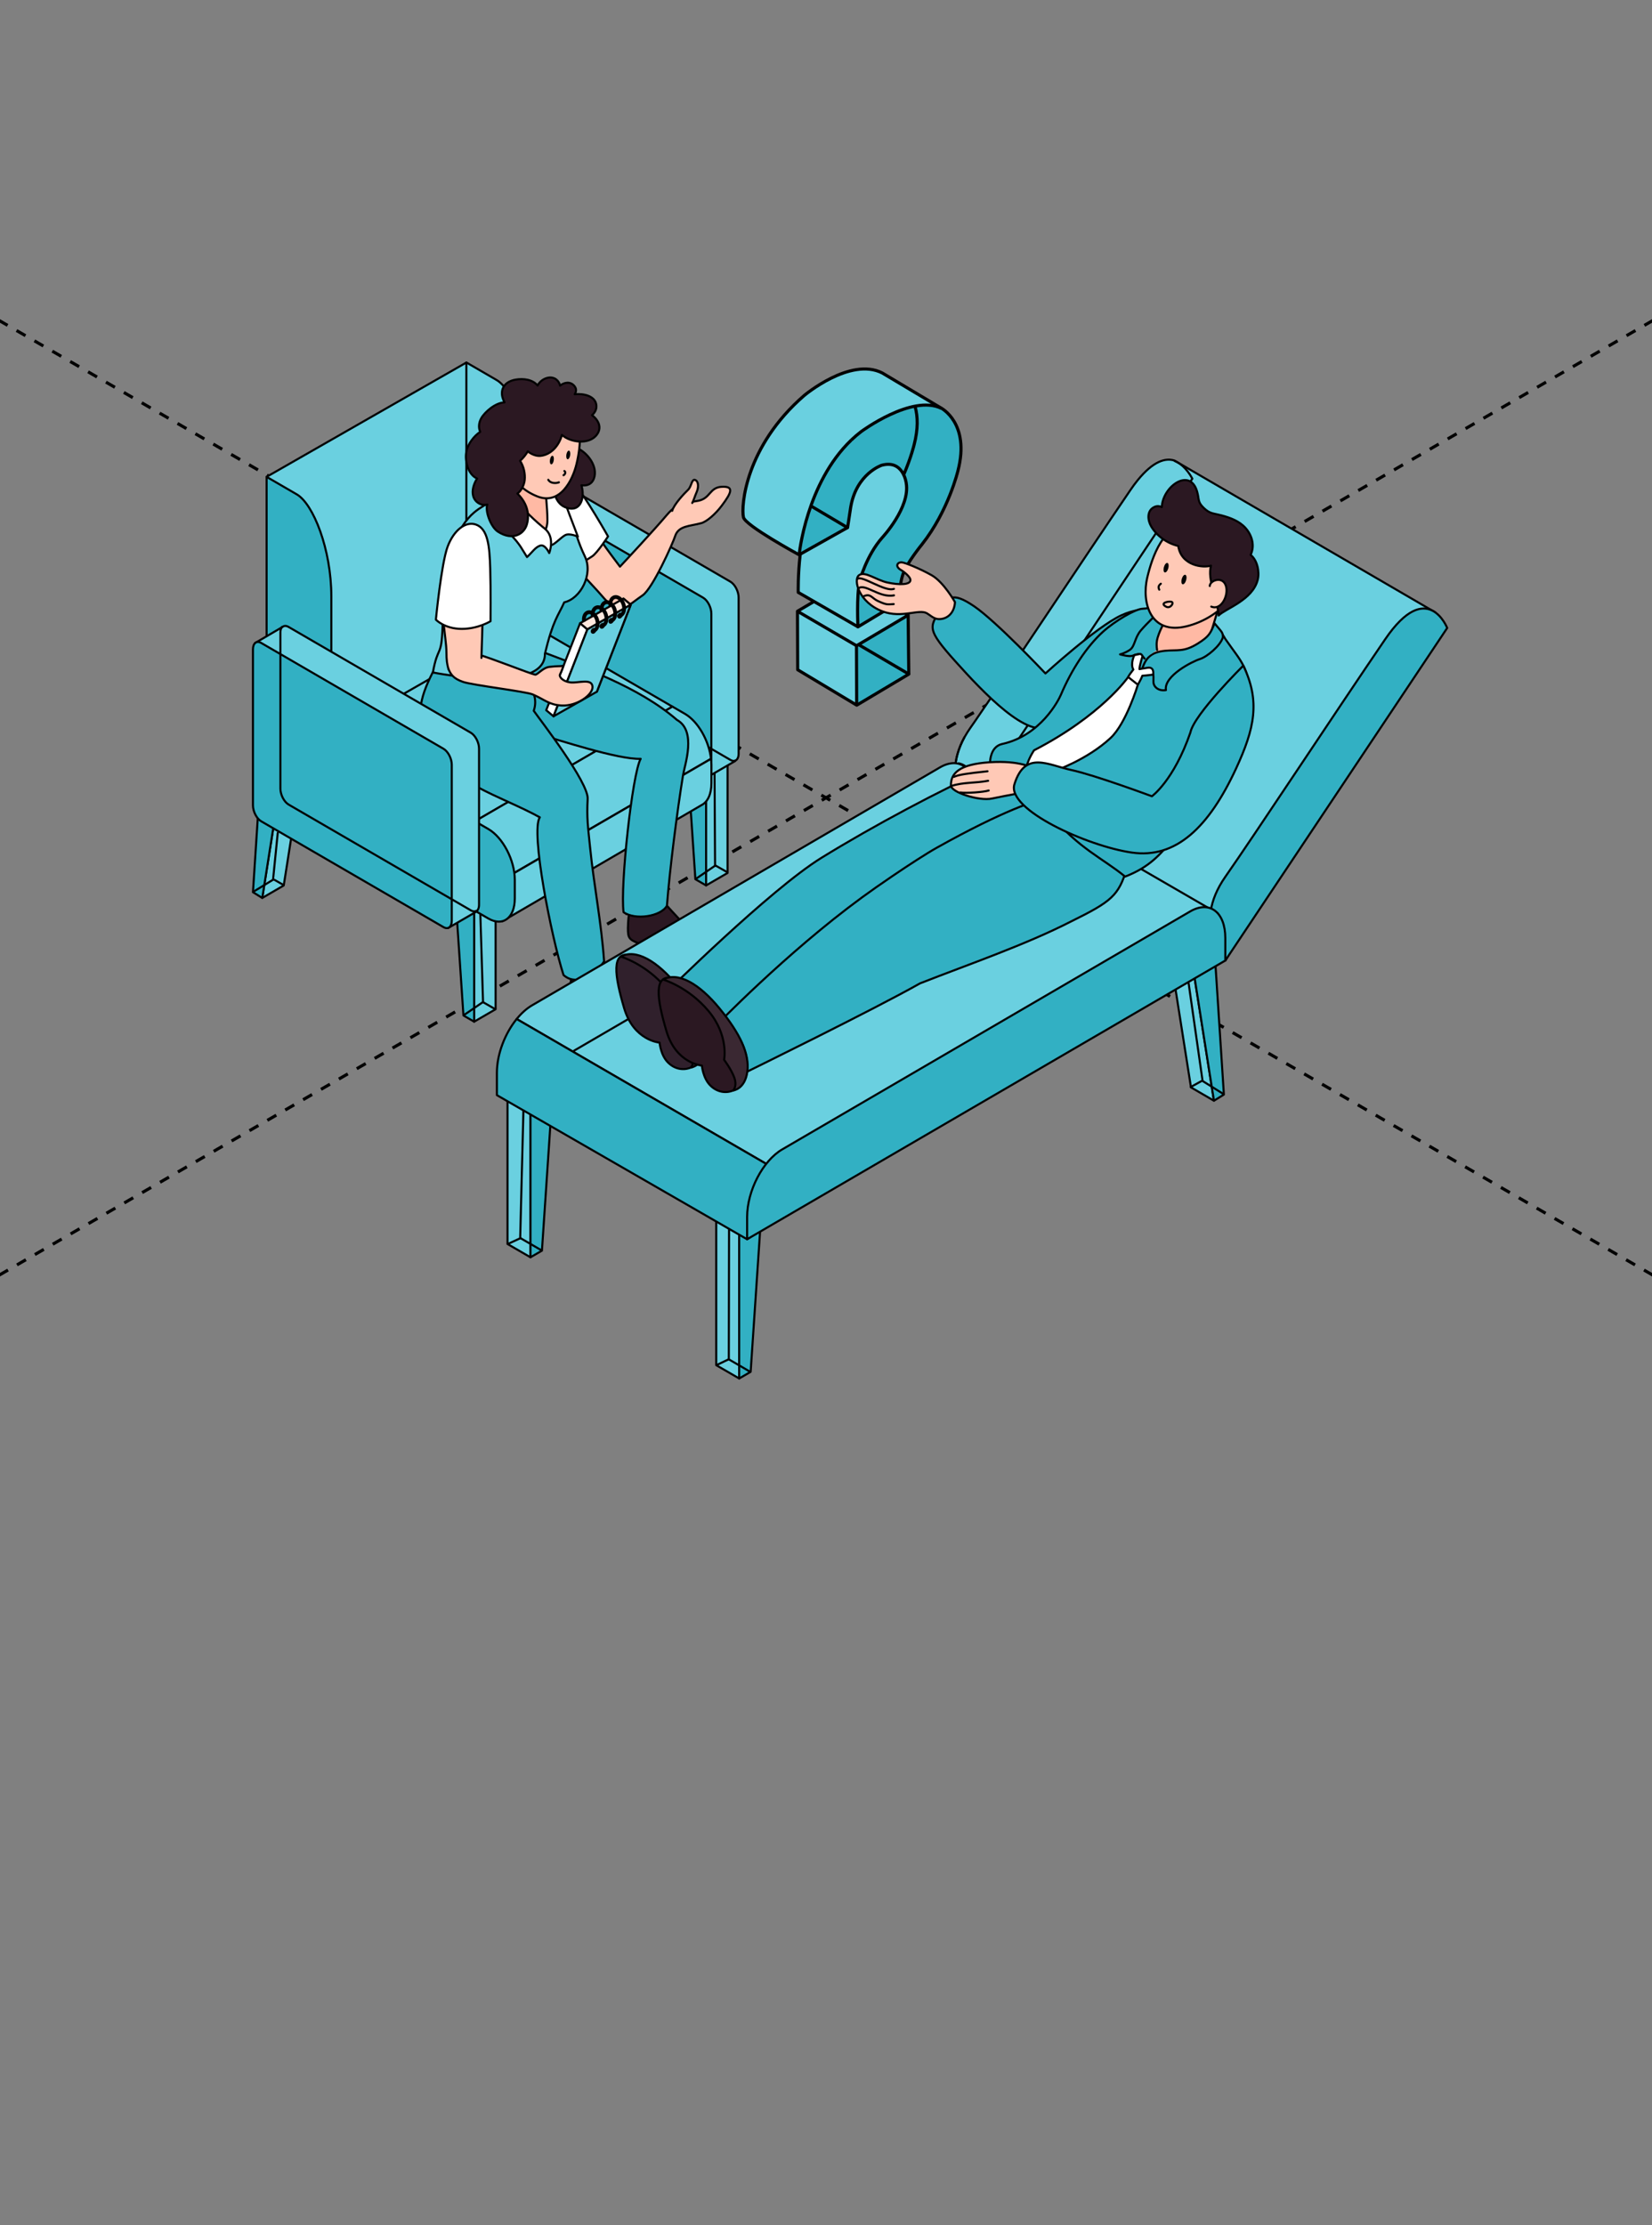 <?xml version="1.0" encoding="UTF-8"?> <svg xmlns="http://www.w3.org/2000/svg" width="320" height="431" viewBox="0 0 320 431" fill="none"><rect x="0" y="0" width="320" height="431" fill="#808080" stroke="none"/><g clip-path="url(#clip0_53_1081)"><path d="M-461 -203.957L780.626 512.812" stroke="black" stroke-width="0.6" stroke-linejoin="round" stroke-dasharray="2 2"></path><path d="M781 -203.957L-460.626 512.812" stroke="black" stroke-width="0.6" stroke-linejoin="round" stroke-dasharray="2 2"></path><path d="M154.738 107.466L146.043 102.293Z" fill="#6AD0E0"></path><path d="M154.688 107.424L150.786 105.201L147.868 103.398" fill="#6AD0E0"></path><path d="M154.714 107.429L147.344 103.05L145.209 101.514L144.26 100.681L143.96 100.001L143.873 98.769L144.052 96.868L144.416 94.787L145.009 92.549L145.832 90.169L146.856 87.91L148.265 85.274L149.846 82.991L152.096 80.212L154.403 77.897L156.995 75.619L159.575 73.992L161.347 73.08L163.074 72.324L164.644 71.89L165.647 71.597L167.531 71.463L168.956 71.519L169.97 71.891L170.802 72.193L181.701 78.675L182.819 79.346L180.647 91.17L172.332 108.259L166.134 121.44L154.664 114.766L154.945 108.051L155.027 107.352L154.714 107.429Z" fill="#6AD0E0"></path><path d="M165.906 125.098L165.892 136.535L154.47 129.649L154.499 118.42L165.906 125.098Z" fill="#6AD0E0"></path><path d="M154.765 107.362L164.25 102.174L164.812 98.404L165.372 95.918L166.364 93.897L167.661 92.173L169.857 90.514L170.768 90.09L171.911 89.983L172.902 90.007L173.834 90.435L174.756 91.518L175.444 92.769L175.576 93.893L175.507 95.838L175.215 97.047L174.569 98.781L173.451 100.743L172.336 102.459L170.789 104.27L169.465 105.938L167.516 109.656L166.665 111.937L166.43 112.869L166.129 117.195L166.162 121.418L174.343 116.506L174.288 114.609L174.543 112.4L175.097 110.733L176.093 108.849L177.799 106.46L179.533 104.263L181.169 101.748L182.379 99.53L184.228 95.356L185.56 91.131L186.031 88.96L186.128 87.036L186.069 85.338L185.689 83.481L184.93 81.782L183.723 80.177L182.369 79.045L180.739 78.595L179.01 78.506L177.884 78.57L176.411 78.868L174.92 79.3L172.886 80.107L170.314 81.368L168.177 82.694L167.06 83.44L165.985 84.271L164.32 85.789L163.138 87.047L161.363 89.382L160.341 90.916L158.566 94.354L157.827 96.037L156.437 99.867L155.269 104.591L154.803 106.827L154.765 107.362Z" fill="#32B0C3"></path><path d="M154.398 118.458L165.885 125.078L165.983 136.55L176.056 130.565L175.817 119.082L172.972 117.386L166.192 121.373L157.678 116.508L154.398 118.458Z" fill="#32B0C3"></path><path d="M165.903 125.025L175.871 119.086L172.958 117.325L166.226 121.362L157.633 116.505L154.536 118.409L165.903 125.025Z" fill="#6AD0E0"></path><path d="M176.001 130.545L166.394 124.912" stroke="black" stroke-width="0.6" stroke-miterlimit="10" stroke-linecap="round" stroke-linejoin="round"></path><path d="M174.314 116.5L166.72 112.113" stroke="black" stroke-width="0.6" stroke-miterlimit="10" stroke-linecap="round" stroke-linejoin="round"></path><path d="M164.14 102.187L157.13 98.033" stroke="black" stroke-width="0.6" stroke-miterlimit="10" stroke-linecap="round" stroke-linejoin="round"></path><path d="M154.789 107.464C154.789 107.464 144.355 101.801 144.006 100.19C143.531 97.993 144.378 86.489 155.779 76.606C155.779 76.606 164.693 69.098 170.893 72.24L182.26 79.017C182.26 79.017 187.97 81.926 185.559 91.177C185.559 91.177 183.741 98.919 178.6 105.432C178.6 105.432 175.578 109.126 174.921 111.202C174.921 111.202 174.086 113.31 174.348 116.507L166.191 121.426C166.191 121.426 165.894 115.406 166.51 112.586C166.51 112.586 167.787 107.645 170.895 104.127C170.895 104.127 176.348 98.291 175.538 93.572C175.538 93.572 175 88.985 170.795 90.117C170.795 90.117 165.905 91.717 164.789 98.212L164.184 102.187L154.789 107.464Z" stroke="black" stroke-width="0.6" stroke-miterlimit="10" stroke-linejoin="round"></path><path d="M177.287 78.864C177.777 80.666 177.877 83.047 177.072 86.134C177.072 86.134 176.492 88.604 175.061 91.927" stroke="black" stroke-width="0.6" stroke-miterlimit="10" stroke-linecap="round" stroke-linejoin="round"></path><path d="M166.176 121.408L154.624 114.748C154.624 114.748 154.54 111.39 155.007 107.334" stroke="black" stroke-width="0.6" stroke-miterlimit="10" stroke-linejoin="round"></path><path d="M164.902 85.235C165.501 84.663 166.134 84.118 166.804 83.604C166.804 83.604 176.639 76.309 182.353 79.095" stroke="black" stroke-width="0.6" stroke-miterlimit="10" stroke-linejoin="round"></path><path d="M154.803 107.428C154.803 107.428 156.169 93.578 164.902 85.235" stroke="black" stroke-width="0.6" stroke-miterlimit="10" stroke-linejoin="round"></path><path d="M172.978 117.386L175.914 119.126L176.037 130.581L165.956 136.591L154.515 129.731L154.474 118.398L157.682 116.505" stroke="black" stroke-width="0.6" stroke-miterlimit="10" stroke-linejoin="round"></path><path d="M154.504 118.417L165.917 125.077L175.842 119.194" stroke="black" stroke-width="0.6" stroke-miterlimit="10" stroke-linejoin="round"></path><path d="M165.939 136.539L165.901 124.966" stroke="black" stroke-width="0.6" stroke-miterlimit="10" stroke-linejoin="round"></path><path d="M91.843 197.898L96.002 195.483V165.677L91.843 168.093V197.898Z" fill="#6AD0E0" stroke="black" stroke-width="0.4" stroke-miterlimit="10" stroke-linecap="round" stroke-linejoin="round"></path><path d="M91.845 197.898L89.771 196.694L87.687 165.677L91.845 168.093V197.898Z" fill="#32B0C3" stroke="black" stroke-width="0.4" stroke-miterlimit="10" stroke-linecap="round" stroke-linejoin="round"></path><path d="M50.801 173.929L54.96 171.514L59.118 145.113L54.96 147.529L50.801 173.929Z" fill="#6AD0E0" stroke="black" stroke-width="0.4" stroke-miterlimit="10" stroke-linecap="round" stroke-linejoin="round"></path><path d="M50.8 173.929L49 172.815L50.8 145.113L54.959 147.529L50.8 173.929Z" fill="#32B0C3" stroke="black" stroke-width="0.4" stroke-miterlimit="10" stroke-linecap="round" stroke-linejoin="round"></path><path d="M136.773 171.506L140.932 169.091V139.285L136.773 141.701V171.506Z" fill="#6AD0E0" stroke="black" stroke-width="0.4" stroke-miterlimit="10" stroke-linecap="round" stroke-linejoin="round"></path><path d="M136.773 171.506L134.698 170.303L132.615 139.285L136.773 141.701V171.506Z" fill="#32B0C3" stroke="black" stroke-width="0.4" stroke-miterlimit="10" stroke-linecap="round" stroke-linejoin="round"></path><path d="M95.726 147.538L99.885 145.122L104.043 118.722L99.885 121.137L95.726 147.538Z" fill="#3A2832" stroke="black" stroke-width="0.4" stroke-miterlimit="10" stroke-linecap="round" stroke-linejoin="round"></path><path d="M95.73 147.538L93.93 146.424L95.73 118.722L99.889 121.137L95.73 147.538Z" fill="#2B1822" stroke="black" stroke-width="0.4" stroke-miterlimit="10" stroke-linecap="round" stroke-linejoin="round"></path><path d="M99.725 95.272L104.974 92.197C105.267 91.929 105.692 91.893 106.171 92.17L141.47 112.661C142.357 113.178 143.075 114.559 143.075 115.754V145.987C143.075 146.718 142.8 147.199 142.392 147.351L142.41 147.404L137.063 150.506L133.987 145.844L134.386 143.09L106.171 126.717C105.285 126.2 104.566 124.818 104.566 123.624V100.218L100.594 98.89L99.734 95.272H99.725Z" fill="#6AD0E0" stroke="black" stroke-width="0.4" stroke-miterlimit="10" stroke-linecap="round" stroke-linejoin="round"></path><path d="M100.887 129.819L136.186 150.31C137.072 150.827 137.791 150.275 137.791 149.089V118.856C137.791 117.662 137.072 116.28 136.186 115.763L100.887 95.272C100 94.755 99.282 95.308 99.282 96.493V126.726C99.282 127.921 100 129.302 100.887 129.819Z" fill="#32B0C3" stroke="black" stroke-width="0.4" stroke-miterlimit="10" stroke-linecap="round" stroke-linejoin="round"></path><path d="M104.579 113.581V123.608C104.579 124.802 105.297 126.184 106.183 126.701L141.482 147.192C141.823 147.39 142.139 147.431 142.399 147.339" stroke="black" stroke-width="0.4" stroke-miterlimit="10" stroke-linecap="round" stroke-linejoin="round"></path><path d="M51.643 137.813L89.584 115.638C90.524 114.737 91.907 114.613 93.441 115.504L130.265 136.878L82.056 164.856L51.643 137.822V137.813Z" fill="#6AD0E0" stroke="black" stroke-width="0.4" stroke-miterlimit="10" stroke-linecap="round" stroke-linejoin="round"></path><path d="M82.047 164.847L130.256 136.869L132.685 138.277C135.221 139.748 137.332 143.483 137.722 146.968L91.871 173.573L82.047 164.838V164.847Z" fill="#6AD0E0" stroke="black" stroke-width="0.4" stroke-miterlimit="10" stroke-linecap="round" stroke-linejoin="round"></path><path d="M137.802 151.718C137.802 153.848 137.066 155.337 135.913 155.934L97.316 178.431L91.872 173.591L137.722 146.985C137.767 147.369 137.802 147.752 137.802 148.126V151.727V151.718Z" fill="#6AD0E0" stroke="black" stroke-width="0.4" stroke-miterlimit="10" stroke-linecap="round" stroke-linejoin="round"></path><path d="M55.356 155.131L94.601 177.914C97.421 179.545 99.717 177.797 99.717 174.018V170.418C99.717 166.638 97.412 162.217 94.601 160.586L55.356 137.804C52.537 136.173 50.24 137.92 50.24 141.7V145.3C50.24 149.071 52.546 153.5 55.356 155.131Z" fill="#32B0C3" stroke="black" stroke-width="0.4" stroke-miterlimit="10" stroke-linecap="round" stroke-linejoin="round"></path><path d="M90.348 70.217C90.348 70.217 94.125 72.409 96.2 73.613C99.392 75.467 102.886 84.255 102.886 93.409V120.264L64.173 142.413L51.635 92.366L90.348 70.217Z" fill="#6AD0E0" stroke="black" stroke-width="0.4" stroke-miterlimit="10" stroke-linecap="round" stroke-linejoin="round"></path><path d="M57.495 95.762C60.687 97.616 64.181 106.404 64.181 115.558V142.413L51.643 135.14V92.366C51.643 92.366 55.42 94.559 57.495 95.762Z" fill="#32B0C3" stroke="black" stroke-width="0.4" stroke-miterlimit="10" stroke-linecap="round" stroke-linejoin="round"></path><path d="M90.338 104.671V70.227" stroke="black" stroke-width="0.4" stroke-miterlimit="10" stroke-linecap="round" stroke-linejoin="round"></path><path d="M106.854 91.109C106.854 91.109 110.871 94.594 113.354 99.737C114.817 102.777 118.053 107.055 120.092 109.756C121.21 108.561 126.645 102.732 129.172 99.746C131.504 96.992 133.065 97.456 135.299 96.992C137.631 96.511 137.427 94.416 139.803 94.291C142.189 94.167 141.781 95.325 139.803 97.955C138.58 99.586 136.895 101.048 135.831 101.333C133.588 101.948 131.415 101.814 130.768 103.864C130.369 105.139 126.45 113.963 124.473 115.317C121.857 117.118 121.751 117.706 119.738 117.581C118.328 117.501 117.122 116.03 116.51 115.317C114.604 113.116 112.254 110.897 110.543 108.437C108.202 105.076 103.361 96.11 103.174 95.78C102.988 95.45 106.854 91.101 106.854 91.101V91.109Z" fill="#FFC9B6" stroke="black" stroke-width="0.4" stroke-miterlimit="10" stroke-linecap="round" stroke-linejoin="round"></path><path d="M106.405 90.352C106.405 90.352 108.843 90.931 111.105 93.507C113.365 96.074 117.781 103.9 117.781 103.9C117.781 103.9 115.715 107.082 114.722 107.75C113.729 108.427 111.202 109.898 111.202 109.898L102.628 96.974L106.405 90.343V90.352Z" fill="white" stroke="black" stroke-width="0.4" stroke-miterlimit="10" stroke-linecap="round" stroke-linejoin="round"></path><path d="M128.154 174.294C129.342 175.614 130.681 177.093 131.904 178.395C133.554 180.151 135.504 182.013 137.295 183.618C139.486 185.588 139.654 187.968 136.063 187.771C130.246 187.442 128.89 184.99 126.194 182.923C125.822 182.638 125.201 183.333 123.72 182.735C121.849 181.978 121.628 181.675 121.628 179.812C121.628 178.626 121.823 176.176 122.364 174.945C122.346 174.927 122.328 174.91 122.311 174.884C122.027 174.562 126.567 172.539 128.154 174.304V174.294Z" fill="#2B1822" stroke="black" stroke-width="0.4" stroke-miterlimit="10" stroke-linecap="round" stroke-linejoin="round"></path><path d="M116.936 186.924C118.124 188.243 119.463 189.723 120.687 191.023C122.336 192.779 124.287 194.643 126.078 196.247C128.268 198.217 128.437 200.596 124.845 200.401C119.029 200.07 117.672 197.62 114.977 195.552C114.604 195.266 113.984 195.962 112.503 195.365C110.632 194.607 110.41 194.304 110.41 192.441C110.41 191.256 110.605 188.804 111.146 187.575C111.129 187.557 111.111 187.539 111.093 187.512C110.809 187.191 115.349 185.168 116.936 186.932V186.924Z" fill="#2B1822" stroke="black" stroke-width="0.4" stroke-miterlimit="10" stroke-linecap="round" stroke-linejoin="round"></path><path d="M92.516 130.443C92.995 129.418 104.158 125.683 103.857 125.817C112.786 129.204 123.63 132.956 131.131 139.445C134.982 141.593 132.639 148.118 132.311 150.123C131.176 157.093 129.722 168.395 129.19 175.436C128.01 177.549 123.005 178.276 120.788 176.69C120.114 171.646 122.475 149.842 124.098 146.98C119.708 147.15 108.128 143.28 103.863 142.077C98.693 140.624 98.12 141.816 94.281 137.859C91.647 135.149 90.716 134.222 92.507 130.434L92.516 130.443Z" fill="#32B0C3" stroke="black" stroke-width="0.4" stroke-miterlimit="10" stroke-linecap="round" stroke-linejoin="round"></path><path d="M92.944 131.165C95.701 131.227 98.769 131.432 101.482 130.612C101.749 131.004 102.023 131.388 102.245 131.842C103.229 133.856 104.151 135.381 103.389 137.68C104.728 139.588 114.011 151.54 113.834 154.74C113.639 158.376 113.878 160.043 114.295 164.081C115.084 171.853 116.459 178.421 117.017 186.211C115.217 188.993 111.538 191.038 109.153 188.854C106.83 181.625 102.715 160.979 104.568 158.314C96.916 154.089 87.118 151.718 82.915 143.697C80.193 138.491 81.505 134.632 84.307 129.293C86.861 130.862 89.823 131.093 92.953 131.174L92.944 131.165Z" fill="#32B0C3" stroke="black" stroke-width="0.4" stroke-miterlimit="10" stroke-linecap="round" stroke-linejoin="round"></path><path d="M107.865 93.864C104.744 89.88 106.047 91.029 102.261 93.204C97.624 95.869 93.882 97.554 91.86 99.247C88.42 102.126 86.425 108.053 85.84 115.505C85.751 116.637 85.856 117.713 85.729 121.367C85.516 127.522 84.817 124.889 83.853 130.256C83.853 130.256 105.638 134.65 105.553 126.615C107.174 119.96 108.108 119.334 109.292 116.672C112.476 115.95 114.946 111.23 113.293 107.772C111.825 104.703 111.668 103.29 110.772 101.222C108.706 96.454 108.76 95.004 107.865 93.873V93.864Z" fill="#6AD0E0" stroke="black" stroke-width="0.4" stroke-miterlimit="10" stroke-linecap="round" stroke-linejoin="round"></path><path d="M106.556 96.064C105.687 95.922 103.408 94.754 104.091 90.503C104.286 89.308 98.957 86.117 98.966 86.287C99.019 90.137 98.088 94.308 96.332 96.305C98.859 98.961 101.235 105.013 105.598 102.847C107.779 101.769 108.285 100.967 106.564 96.064H106.556Z" fill="#FFB9A4" stroke="black" stroke-width="0.4" stroke-miterlimit="10" stroke-linecap="round" stroke-linejoin="round"></path><path d="M107.963 93.266C107.963 93.266 109.657 97.954 110.242 99.496C110.827 101.038 111.936 103.943 111.936 103.943C111.936 103.943 110.304 103.213 109.479 103.658C108.655 104.104 107.502 105.405 106.793 105.601C106.083 105.806 105.144 105.655 105.144 105.655L104.576 103.694C104.576 103.694 106.057 103.23 106.039 100.708C106.021 98.186 105.622 94.781 105.622 94.781L107.963 93.266Z" fill="white" stroke="black" stroke-width="0.4" stroke-miterlimit="10" stroke-linecap="round" stroke-linejoin="round"></path><path d="M98.311 92.366C98.311 92.366 98.355 93.971 99.685 96.279C101.024 98.588 104.101 101.253 105.528 102.402C107.612 104.078 106.388 107.126 106.388 107.126C106.388 107.126 105.599 105.37 104.642 105.682C103.684 105.994 103.187 106.877 102.088 107.902C101.21 106.574 100.785 105.433 98.852 103.516C97.318 102.001 94.454 98.659 95.145 95.887C95.846 93.106 98.311 92.366 98.311 92.366Z" fill="white" stroke="black" stroke-width="0.4" stroke-miterlimit="10" stroke-linecap="round" stroke-linejoin="round"></path><path d="M110.935 86.911C110.98 86.831 111.033 86.768 111.086 86.724C111.051 86.688 111.015 86.652 110.98 86.608C110.944 86.563 110.98 86.492 111.042 86.51C111.166 86.536 111.281 86.599 111.405 86.643C111.494 86.652 111.583 86.679 111.654 86.733C113.817 87.615 115.874 90.369 115.05 92.686C114.668 93.756 113.72 94.157 112.647 93.997C112.647 93.997 112.629 93.997 112.62 93.997C113.374 96.457 112.452 99.425 109.517 98.266C107.557 97.491 107.078 95.022 107.14 93.132C107.22 90.449 109.774 89.183 110.935 86.92V86.911Z" fill="#2B1822" stroke="black" stroke-width="0.4" stroke-miterlimit="10" stroke-linecap="round" stroke-linejoin="round"></path><path d="M110.341 81.082C106.732 80.271 104.852 80.12 101.642 81.421C99.843 81.911 98.149 82.722 96.526 83.792C96.402 83.872 96.305 84.05 96.331 84.202C97.156 88.979 98.752 94.042 104.081 96.154C108.461 97.901 110.926 93.061 111.689 89.817C112.575 86.038 112.841 81.644 110.35 81.073L110.341 81.082Z" fill="#FFC9B6" stroke="black" stroke-width="0.4" stroke-miterlimit="10" stroke-linecap="round" stroke-linejoin="round"></path><path d="M134.093 97.426C134.395 96.858 134.569 96.157 134.92 95.379C135.443 94.203 135.239 93.115 134.601 92.955C133.962 92.794 133.954 94.247 133.262 94.898C132.57 95.548 130.516 97.727 130.213 98.94" fill="#FFC9B6"></path><path d="M134.093 97.426C134.395 96.858 134.569 96.157 134.92 95.379C135.443 94.203 135.239 93.115 134.601 92.955C133.962 92.794 133.954 94.247 133.262 94.898C132.57 95.548 130.516 97.727 130.213 98.94" stroke="black" stroke-width="0.4" stroke-miterlimit="10" stroke-linecap="round" stroke-linejoin="round"></path><path d="M107.222 138.75L105.803 137.564L112.365 120.719L113.783 121.904L107.222 138.75Z" fill="white" stroke="black" stroke-width="0.4" stroke-miterlimit="10" stroke-linecap="round" stroke-linejoin="round"></path><path d="M115.618 133.981L114.199 132.787L120.761 115.95L122.179 117.136L115.618 133.981Z" fill="white" stroke="black" stroke-width="0.4" stroke-miterlimit="10" stroke-linecap="round" stroke-linejoin="round"></path><path d="M112.364 120.719L120.761 115.95L122.179 117.136L113.782 121.904L112.364 120.719Z" fill="#FFE8DE" stroke="black" stroke-width="0.4" stroke-miterlimit="10" stroke-linecap="round" stroke-linejoin="round"></path><path d="M107.219 138.749L115.616 133.98L122.177 117.135L113.781 121.903L107.219 138.749Z" fill="#6AD0E0" stroke="black" stroke-width="0.4" stroke-miterlimit="10" stroke-linecap="round" stroke-linejoin="round"></path><path d="M115.2 122.34C115.085 122.527 114.881 122.616 114.748 122.536C114.615 122.456 114.606 122.233 114.73 122.046C114.846 121.859 115.049 121.77 115.182 121.85C115.316 121.93 115.324 122.153 115.2 122.34Z" fill="#E2B39F" stroke="black" stroke-width="0.4" stroke-miterlimit="10" stroke-linecap="round" stroke-linejoin="round"></path><path d="M114.651 122.34C114.651 122.269 114.705 122.037 114.767 121.993C114.847 122.019 115.05 121.984 115.086 121.957C115.574 121.69 115.751 120.879 115.485 120.059C115.343 119.613 115.095 119.239 114.784 118.998C114.492 118.775 114.181 118.695 113.916 118.784C113.472 118.927 113.224 119.506 113.277 120.192C113.153 120.255 112.976 120.362 112.967 120.353C112.958 120.335 112.949 120.308 112.949 120.281C112.852 119.39 113.197 118.659 113.818 118.463C114.199 118.347 114.616 118.436 114.997 118.731C115.361 119.016 115.653 119.444 115.813 119.952C116.159 121.021 115.813 122.082 115.059 122.331C115.042 122.331 114.784 122.394 114.651 122.331V122.34Z" fill="#FA4146" stroke="black" stroke-width="0.4" stroke-miterlimit="10" stroke-linecap="round" stroke-linejoin="round"></path><path d="M116.902 121.368C116.787 121.556 116.583 121.645 116.45 121.564C116.317 121.484 116.308 121.261 116.432 121.074C116.547 120.887 116.751 120.798 116.884 120.878C117.017 120.958 117.026 121.181 116.902 121.368Z" fill="#E2B39F" stroke="black" stroke-width="0.4" stroke-miterlimit="10" stroke-linecap="round" stroke-linejoin="round"></path><path d="M116.353 121.369C116.353 121.297 116.406 121.066 116.469 121.021C116.548 121.048 116.752 121.012 116.788 120.985C117.275 120.718 117.453 119.907 117.187 119.087C117.045 118.641 116.797 118.267 116.486 118.026C116.194 117.803 115.883 117.723 115.617 117.812C115.174 117.955 114.917 118.525 114.97 119.203C114.846 119.265 114.748 119.336 114.669 119.372C114.66 119.354 114.651 119.328 114.651 119.31C114.553 118.418 114.899 117.688 115.52 117.491C115.901 117.376 116.318 117.465 116.699 117.759C117.063 118.044 117.355 118.472 117.515 118.98C117.861 120.05 117.515 121.11 116.761 121.36C116.743 121.36 116.486 121.422 116.353 121.36V121.369Z" fill="#FA4146" stroke="black" stroke-width="0.4" stroke-miterlimit="10" stroke-linecap="round" stroke-linejoin="round"></path><path d="M118.612 120.398C118.496 120.585 118.292 120.674 118.159 120.594C118.026 120.514 118.018 120.291 118.142 120.104C118.257 119.916 118.461 119.827 118.594 119.907C118.727 119.988 118.736 120.21 118.612 120.398Z" fill="#E2B39F" stroke="black" stroke-width="0.4" stroke-miterlimit="10" stroke-linecap="round" stroke-linejoin="round"></path><path d="M118.063 120.398C118.063 120.327 118.116 120.095 118.178 120.05C118.258 120.077 118.462 120.041 118.497 120.015C118.985 119.747 119.162 118.936 118.896 118.116C118.754 117.671 118.506 117.296 118.196 117.056C117.903 116.833 117.593 116.753 117.327 116.842C116.883 116.984 116.626 117.555 116.68 118.232C116.556 118.295 116.458 118.366 116.378 118.401C116.369 118.384 116.36 118.357 116.36 118.339C116.263 117.448 116.609 116.717 117.229 116.521C117.611 116.405 118.027 116.494 118.409 116.788C118.772 117.073 119.065 117.501 119.224 118.009C119.57 119.079 119.224 120.14 118.471 120.389C118.453 120.389 118.196 120.451 118.063 120.389V120.398Z" fill="#FA4146" stroke="black" stroke-width="0.4" stroke-miterlimit="10" stroke-linecap="round" stroke-linejoin="round"></path><path d="M120.326 119.4C120.211 119.587 120.007 119.676 119.874 119.596C119.741 119.516 119.732 119.293 119.856 119.105C119.972 118.918 120.176 118.829 120.309 118.909C120.442 118.99 120.451 119.213 120.326 119.4Z" fill="#E2B39F" stroke="black" stroke-width="0.4" stroke-miterlimit="10" stroke-linecap="round" stroke-linejoin="round"></path><path d="M119.778 119.399C119.778 119.328 119.831 119.096 119.893 119.051C119.973 119.078 120.177 119.042 120.212 119.016C120.7 118.748 120.877 117.937 120.611 117.117C120.469 116.672 120.221 116.297 119.911 116.057C119.618 115.834 119.308 115.753 119.042 115.843C118.599 115.985 118.341 116.556 118.395 117.233C118.27 117.295 118.173 117.367 118.093 117.402C118.084 117.385 118.075 117.358 118.075 117.34C117.978 116.449 118.324 115.718 118.944 115.522C119.326 115.406 119.742 115.495 120.124 115.789C120.487 116.074 120.78 116.502 120.939 117.01C121.285 118.08 120.939 119.14 120.186 119.39C120.168 119.39 119.911 119.452 119.778 119.39V119.399Z" fill="#FA4146" stroke="black" stroke-width="0.4" stroke-miterlimit="10" stroke-linecap="round" stroke-linejoin="round"></path><path d="M109.152 128.954C108.266 129.124 108.106 128.954 106.403 129.177C105.074 129.356 104.098 130.773 103.637 130.675C102.502 130.425 95.081 127.439 92.456 126.726C90.186 126.058 87.668 127.493 86.861 129.596C87.313 130.55 87.712 131.414 89.725 132.092C91.534 132.707 101.899 133.955 103.185 134.507C105.561 135.541 106.341 136.522 108.78 136.655C111.741 136.825 114.951 134.543 114.765 132.947C114.579 131.352 111.998 132.35 110.5 132.181C109.037 132.012 108.239 131.102 108.478 130.621C108.886 129.792 108.904 129.596 109.152 128.963V128.954Z" fill="#FFC9B6" stroke="black" stroke-width="0.4" stroke-miterlimit="10" stroke-linecap="round" stroke-linejoin="round"></path><path d="M93.254 127.438C93.316 125.665 93.476 120.941 93.484 118.81C93.502 116.163 93.484 113.445 93.484 113.445C93.484 113.445 87.1 109.817 85.983 112.839C84.866 115.86 86.48 123.49 86.48 126.387C86.48 127.866 86.595 128.624 86.861 129.595" fill="#FFC9B6"></path><path d="M93.254 127.438C93.316 125.665 93.476 120.941 93.484 118.81C93.502 116.163 93.484 113.445 93.484 113.445C93.484 113.445 87.1 109.817 85.983 112.839C84.866 115.86 86.48 123.49 86.48 126.387C86.48 127.866 86.595 128.624 86.861 129.595" stroke="black" stroke-width="0.4" stroke-miterlimit="10" stroke-linecap="round" stroke-linejoin="round"></path><path d="M92.211 101.615C94.543 102.462 94.834 105.895 94.958 110.129C95.082 114.363 95.02 120.326 95.02 120.326C95.02 120.326 92.626 121.814 89.451 121.814C86.109 121.814 84.433 120.023 84.433 120.023C84.433 120.023 85.491 109.154 86.697 105.909C87.903 102.665 90.216 100.893 92.211 101.615Z" fill="white" stroke="black" stroke-width="0.4" stroke-miterlimit="10" stroke-linecap="round" stroke-linejoin="round"></path><path d="M90.373 87.258C90.674 86.046 91.729 84.477 93.024 83.648C92.625 82.819 92.758 81.838 93.21 81.019C93.875 79.815 95.976 77.97 97.732 77.944C97.289 77.097 97.023 76.17 97.395 75.243C97.803 74.218 98.84 73.71 99.869 73.532C101.438 73.264 103.176 73.514 104.134 74.672C104.701 73.532 106.271 72.738 107.441 73.309C107.973 73.567 108.381 74.129 108.487 74.699C109.312 74.022 110.509 73.835 111.28 74.788C111.715 75.323 111.635 75.885 111.325 76.366C113.063 76.188 115.12 76.687 115.474 78.238C115.678 79.12 115.306 79.869 114.677 80.421C115.989 81.393 116.725 82.971 115.439 84.406C113.932 86.09 110.571 85.76 108.842 84.236C108.328 86.251 106.767 88.096 104.684 88.3C103.886 88.381 102.946 88.006 102.236 87.427C101.846 88.096 101.332 88.728 100.747 89.263C101.456 90.359 101.766 91.732 101.633 93.007C101.536 93.88 101.013 95.075 100.224 95.6C101.846 97.151 102.715 99.29 102.059 101.581C101.527 103.417 99.337 104.852 96.446 102.98C95.054 102.08 93.919 98.952 94.398 97.722C93.299 98.043 91.969 97.329 91.649 96.046C91.383 95.012 91.738 93.711 92.421 92.695C90.576 91.91 89.938 89.014 90.381 87.267L90.373 87.258Z" fill="#2B1822" stroke="black" stroke-width="0.4" stroke-miterlimit="10" stroke-linecap="round" stroke-linejoin="round"></path><path d="M49.443 124.533L54.692 121.458C54.985 121.191 55.41 121.155 55.889 121.431L91.188 141.923C92.075 142.44 92.793 143.821 92.793 145.015V175.249C92.793 175.979 92.518 176.46 92.11 176.612L92.128 176.666L86.781 179.768L83.705 175.107L84.104 172.352L55.889 155.979C55.003 155.462 54.284 154.08 54.284 152.886V129.48L50.312 128.152L49.452 124.533H49.443Z" fill="#6AD0E0" stroke="black" stroke-width="0.4" stroke-miterlimit="10" stroke-linecap="round" stroke-linejoin="round"></path><path d="M50.605 159.089L85.904 179.58C86.79 180.097 87.509 179.545 87.509 178.359V148.126C87.509 146.931 86.79 145.55 85.904 145.033L50.605 124.542C49.718 124.025 49 124.577 49 125.763V155.996C49 157.19 49.718 158.572 50.605 159.089Z" fill="#32B0C3" stroke="black" stroke-width="0.4" stroke-miterlimit="10" stroke-linecap="round" stroke-linejoin="round"></path><path d="M54.619 121.44C54.428 121.684 54.315 122.055 54.315 122.525V152.758C54.315 153.952 55.033 155.334 55.92 155.851L91.219 176.342C91.621 176.576 91.988 176.591 92.269 176.427" stroke="black" stroke-width="0.4" stroke-miterlimit="10" stroke-linecap="round" stroke-linejoin="round"></path><path d="M95.712 195.347L93.678 194.18" stroke="black" stroke-width="0.4" stroke-miterlimit="10" stroke-linecap="round" stroke-linejoin="round"></path><path d="M89.997 196.525L93.433 194.18" stroke="black" stroke-width="0.4" stroke-miterlimit="10" stroke-linecap="round" stroke-linejoin="round"></path><path d="M93.568 194.125L93.049 177.202" stroke="black" stroke-width="0.4" stroke-miterlimit="10" stroke-linecap="round" stroke-linejoin="round"></path><path d="M140.8 168.901L138.622 167.666" stroke="black" stroke-width="0.4" stroke-miterlimit="10" stroke-linecap="round" stroke-linejoin="round"></path><path d="M134.838 170.201L138.539 167.666" stroke="black" stroke-width="0.4" stroke-miterlimit="10" stroke-linecap="round" stroke-linejoin="round"></path><path d="M138.412 149.895L138.512 167.689" stroke="black" stroke-width="0.4" stroke-miterlimit="10" stroke-linecap="round" stroke-linejoin="round"></path><path d="M54.835 171.376L53.14 170.408" stroke="black" stroke-width="0.4" stroke-miterlimit="10" stroke-linecap="round" stroke-linejoin="round"></path><path d="M49.155 172.679L52.743 170.491" stroke="black" stroke-width="0.4" stroke-miterlimit="10" stroke-linecap="round" stroke-linejoin="round"></path><path d="M53.802 161.324L52.889 170.408" stroke="black" stroke-width="0.4" stroke-miterlimit="10" stroke-linecap="round" stroke-linejoin="round"></path><path d="M109.707 88.064C109.779 87.603 110.003 87.256 110.207 87.288C110.41 87.321 110.517 87.72 110.444 88.181C110.372 88.641 110.148 88.989 109.944 88.957C109.741 88.924 109.634 88.525 109.707 88.064Z" fill="black"></path><path d="M106.529 89.053C106.601 88.592 106.825 88.245 107.029 88.278C107.232 88.31 107.339 88.71 107.266 89.17C107.194 89.631 106.97 89.978 106.766 89.946C106.563 89.913 106.456 89.514 106.529 89.053Z" fill="black"></path><path d="M109.157 92.045C109.431 91.937 109.668 91.446 109.324 91.231" stroke="black" stroke-width="0.4" stroke-miterlimit="10" stroke-linecap="round" stroke-linejoin="round"></path><path d="M108.264 93.424C107.628 93.674 106.58 93.62 106.21 92.934" stroke="black" stroke-width="0.4" stroke-miterlimit="10" stroke-linecap="round" stroke-linejoin="round"></path><path d="M143.186 267.007L138.738 264.432V232.54L143.186 235.125V267.007Z" fill="#6AD0E0" stroke="black" stroke-width="0.4" stroke-miterlimit="10" stroke-linecap="round" stroke-linejoin="round"></path><path d="M143.184 267.007L145.403 265.72L147.632 232.54L143.184 235.125V267.007Z" fill="#32B0C3" stroke="black" stroke-width="0.4" stroke-miterlimit="10" stroke-linecap="round" stroke-linejoin="round"></path><path d="M235.147 213.206L230.698 210.622L226.251 182.382L230.698 184.956L235.147 213.206Z" fill="#6AD0E0" stroke="black" stroke-width="0.4" stroke-miterlimit="10" stroke-linecap="round" stroke-linejoin="round"></path><path d="M235.148 213.206L237.072 212.015L235.148 182.382L230.699 184.956L235.148 213.206Z" fill="#32B0C3" stroke="black" stroke-width="0.4" stroke-miterlimit="10" stroke-linecap="round" stroke-linejoin="round"></path><path d="M102.756 243.534L98.308 240.96V209.068L102.756 211.652V243.534Z" fill="#6AD0E0" stroke="black" stroke-width="0.4" stroke-miterlimit="10" stroke-linecap="round" stroke-linejoin="round"></path><path d="M102.757 243.534L104.976 242.247L107.205 209.068L102.757 211.652V243.534Z" fill="#32B0C3" stroke="black" stroke-width="0.4" stroke-miterlimit="10" stroke-linecap="round" stroke-linejoin="round"></path><path d="M194.72 189.733L190.271 187.149L185.824 158.908L190.271 161.482L194.72 189.733Z" fill="#3A2832" stroke="black" stroke-width="0.4" stroke-miterlimit="10" stroke-linecap="round" stroke-linejoin="round"></path><path d="M194.721 189.733L196.656 188.541L194.721 158.908L190.272 161.482L194.721 189.733Z" fill="#2B1822" stroke="black" stroke-width="0.4" stroke-miterlimit="10" stroke-linecap="round" stroke-linejoin="round"></path><path d="M227.484 89.203C225.778 88.66 223.416 89.27 220.371 93.017C219.907 93.589 219.423 94.237 218.93 94.971C209.731 108.472 194.984 130.829 188.763 139.839C188.478 140.249 188.203 140.64 187.957 140.993C181.29 150.518 187.957 157.201 187.957 157.201L237.357 186.051L245.228 172.608L273.717 123.974L278.019 118.611L227.505 89.208L227.484 89.203Z" fill="#6AD0E0" stroke="black" stroke-width="0.4" stroke-miterlimit="10" stroke-linecap="round" stroke-linejoin="round"></path><path d="M237.349 186.051L280.329 121.638C280.329 121.638 276.478 111.856 268.323 123.812C258.697 137.922 243.011 161.739 237.349 169.833C230.682 179.358 237.349 186.041 237.349 186.041V186.051Z" fill="#32B0C3" stroke="black" stroke-width="0.4" stroke-miterlimit="10" stroke-linecap="round" stroke-linejoin="round"></path><path d="M185.02 149.039C184.886 154.026 187.979 157.126 187.979 157.126V157.136L230.959 92.723C230.959 92.723 229.689 90.131 227.524 89.284" stroke="black" stroke-width="0.4" stroke-miterlimit="10" stroke-linecap="round" stroke-linejoin="round"></path><path d="M186.811 142.794C185.56 145.093 185.069 147.195 185.019 149.039" stroke="black" stroke-width="0.4" stroke-miterlimit="10" stroke-linecap="round" stroke-linejoin="round"></path><path d="M235.878 176.918L186.99 148.611C185.747 147.59 184.012 147.514 182.077 148.639L103.05 194.737C101.988 195.357 100.983 196.272 100.082 197.379L157.885 230.929L235.878 176.927V176.918Z" fill="#6AD0E0" stroke="black" stroke-width="0.4" stroke-miterlimit="10" stroke-linecap="round" stroke-linejoin="round"></path><path d="M96.25 212.128L144.721 240.045L157.884 230.931L100.081 197.38C97.815 200.173 96.25 204.187 96.25 207.79V212.128Z" fill="#32B0C3" stroke="black" stroke-width="0.4" stroke-miterlimit="10" stroke-linecap="round" stroke-linejoin="round"></path><path d="M237.348 186.052L144.722 240.035V235.697C144.722 230.662 147.766 224.818 151.521 222.635L230.548 176.537C234.304 174.353 237.348 176.67 237.348 181.704V186.042V186.052Z" fill="#32B0C3" stroke="black" stroke-width="0.4" stroke-miterlimit="10" stroke-linecap="round" stroke-linejoin="round"></path><path d="M185.682 147.848C187.715 148.243 189.084 150.396 189.084 153.771V158.109V158.119L111.205 203.507" stroke="black" stroke-width="0.4" stroke-miterlimit="10" stroke-linecap="round" stroke-linejoin="round"></path><path d="M208.395 136.926C216.447 130.53 227.561 120.199 227.561 120.199L224.497 118.845C224.497 118.845 221.995 116.978 217.196 119.19C212.397 121.402 202.505 130.444 202.505 130.444C202.505 130.444 193.06 120.418 188.707 117.443C184.344 114.468 183.457 115.652 181.826 118.569C180.195 121.487 179.479 121.896 184.999 128.036C190.518 134.185 199.154 143.35 203.439 140.58C204.805 139.697 206.517 138.419 208.395 136.926Z" fill="#32B0C3" stroke="black" stroke-width="0.4" stroke-miterlimit="10" stroke-linecap="round" stroke-linejoin="round"></path><path d="M191.731 148.763C182.304 152.958 169.103 159.994 159.107 166.163C149.112 172.341 128.826 192.448 128.826 192.448L138.547 198.846C138.547 198.846 157.694 187.424 164.485 182.81C171.275 178.185 182.712 173.657 187.71 170.815C192.708 167.974 205.976 156.848 205.976 156.848C205.976 156.848 198.465 149.659 191.731 148.772V148.763Z" fill="#32B0C3" stroke="black" stroke-width="0.4" stroke-miterlimit="10" stroke-linecap="round" stroke-linejoin="round"></path><path d="M172.835 169.716C170.69 171.171 168.599 172.635 167.008 173.8C152.118 184.707 138.528 198.837 138.528 198.837L144.74 207.57C144.74 207.57 169.337 195.504 178.22 190.472C187.759 186.732 198.645 183.01 207.56 178.439C215.259 174.636 216.701 173.485 218.257 168.222C215.431 160.757 202.021 154.817 202.021 154.817C200.864 154.999 194.596 156.839 181.432 164.218C179.481 165.311 176.095 167.503 172.835 169.716Z" fill="#32B0C3" stroke="black" stroke-width="0.4" stroke-miterlimit="10" stroke-linecap="round" stroke-linejoin="round"></path><path d="M227.923 117.873C226.574 116.9 222.72 117.874 221.278 117.918C219.922 117.958 215.983 120.273 213.688 122.338C210.435 125.265 207.513 129.828 205.503 134.567C205.03 135.682 201.549 142.48 194.151 144.101C191.638 144.654 191.733 147.829 191.733 148.773C194.55 151.042 200.174 153.883 203.417 157.745C209.012 164.409 213.545 166.201 217.945 169.796C222.584 167.994 224.802 165.553 227.391 162.264C231.849 156.582 235.301 149.211 238.725 142.595C240.65 138.876 243.396 133.948 240.858 128.958C240.072 127.411 239.319 126.567 237.339 123.751C234.645 118.841 231.071 120.132 227.941 117.882L227.923 117.873Z" fill="#32B0C3" stroke="black" stroke-width="0.4" stroke-miterlimit="10" stroke-linecap="round" stroke-linejoin="round"></path><path d="M225.825 116.69C225.825 116.69 225.351 120.161 222.905 125.166C222.345 128.865 223.634 131.506 227.741 128.875C231.848 126.244 234.308 123.421 234.308 123.421L236.257 116.995L225.815 116.681L225.825 116.69Z" fill="#FFB9A4" stroke="black" stroke-width="0.4" stroke-miterlimit="10" stroke-linecap="round" stroke-linejoin="round"></path><path d="M235.259 120.736C234.49 122.7 234.144 123.307 232.095 124.604C229.316 126.368 228.055 125.815 225.617 126.063C223.075 126.32 221.919 127.331 221.198 129.733C222.193 129.59 222.374 129.095 223.104 130.067C223.588 130.716 223.388 131.45 223.427 132.136C223.474 133.099 224.47 133.9 225.845 133.671C225.409 130.925 230.962 128.112 232.461 127.645C233.825 127.216 236.42 125.061 236.876 123.45C236.85 122.462 236.83 122.618 235.259 120.736Z" fill="#32B0C3" stroke="black" stroke-width="0.4" stroke-miterlimit="10" stroke-linecap="round" stroke-linejoin="round"></path><path d="M224.135 125.901C224.013 125.239 223.975 124.394 224.242 123.498C224.84 121.486 226.082 119.665 226.082 119.665L224.612 118.416C224.612 118.416 222.146 120.742 220.961 122.144C219.775 123.545 219.842 125.204 218.865 125.872C217.887 126.539 216.959 126.749 216.959 126.749C216.959 126.749 218.77 127.292 219.424 126.997C220.078 126.701 220.884 126.568 221.046 126.768C221.12 126.86 221.412 127.221 221.714 127.567" fill="#32B0C3"></path><path d="M224.135 125.901C224.013 125.239 223.975 124.394 224.242 123.498C224.84 121.486 226.082 119.665 226.082 119.665L224.612 118.416C224.612 118.416 222.146 120.742 220.961 122.144C219.775 123.545 219.842 125.204 218.865 125.872C217.887 126.539 216.959 126.749 216.959 126.749C216.959 126.749 218.77 127.292 219.424 126.997C220.078 126.701 220.884 126.568 221.046 126.768C221.12 126.86 221.412 127.221 221.714 127.567" stroke="black" stroke-width="0.4" stroke-miterlimit="10" stroke-linecap="round" stroke-linejoin="round"></path><path d="M241.18 108.729C241.341 105.535 233.498 100.958 230.274 101.264C225.418 101.712 223.237 107.547 222.213 111.942C221.141 116.566 222.716 123.087 229.913 121.295C235.755 119.836 240.867 114.955 241.17 108.738L241.18 108.729Z" fill="#FFC9B6" stroke="black" stroke-width="0.4" stroke-miterlimit="10" stroke-linecap="round" stroke-linejoin="round"></path><path d="M242.249 107.481C243.075 105.812 242.6 103.753 241.263 102.265C240.039 100.902 238.285 100.273 236.568 99.815C235.042 99.415 234.377 99.539 233.192 98.404C231.921 97.193 232.33 96.745 231.883 95.21C230.528 90.481 225.207 94.171 225.046 98.232C224.571 97.994 224.041 97.946 223.462 98.27C222.106 99.024 222.314 100.797 222.969 101.932C224.059 103.819 226.08 105.25 228.232 105.755C228.801 109.559 233.002 110.064 234.577 109.559C233.818 112.238 235.781 115.871 236.056 119.217C237.403 117.854 242.657 116.252 243.634 112.276C244.003 110.77 243.567 108.52 242.259 107.481H242.249Z" fill="#2B1822" stroke="black" stroke-width="0.4" stroke-miterlimit="10" stroke-linecap="round" stroke-linejoin="round"></path><path d="M234.341 113.512C234.314 112.461 236.844 111.448 237.47 113.507C238.021 115.319 236.556 118.313 234.63 117.497" fill="#FFC9B6"></path><path d="M234.341 113.512C234.314 112.461 236.844 111.448 237.47 113.507C238.021 115.319 236.556 118.313 234.63 117.497" stroke="black" stroke-width="0.4" stroke-miterlimit="10" stroke-linecap="round" stroke-linejoin="round"></path><path d="M219.526 129.685C218.91 128.588 219.725 126.891 219.725 126.891C219.725 126.891 220.152 126.824 220.701 126.691C221.138 126.586 221.309 127.101 221.309 127.101C221.309 127.101 220.749 128.817 220.721 129.608C220.721 129.608 221.84 129.408 222.334 129.341C223.67 129.151 223.367 130.667 223.367 130.667C223.367 130.667 222.22 130.838 221.281 130.886C221.071 131.429 220.769 132.02 220.399 132.621C220.076 133.146 219.45 133.317 219.004 133.022C218.302 132.554 218.255 131.878 218.53 131.153C218.663 130.781 219.156 130.209 219.536 129.685H219.526Z" fill="white" stroke="black" stroke-width="0.4" stroke-miterlimit="10" stroke-linecap="round" stroke-linejoin="round"></path><path d="M218.533 131.145C218.533 131.145 213.402 138.572 200.295 145.331C198.56 148.02 198.427 150.308 198.427 150.308L204.268 149.326C204.268 149.326 210.538 147.2 215.109 142.957C218.163 140.126 220.41 132.622 220.41 132.622L218.542 131.154L218.533 131.145Z" fill="white" stroke="black" stroke-width="0.4" stroke-miterlimit="10" stroke-linecap="round" stroke-linejoin="round"></path><path d="M200.161 148.801C200.161 148.801 197.647 147.247 191.691 147.647C185.736 148.038 184.161 149.811 184.199 152.138C184.218 153.482 189.652 155.208 192.157 154.674C194.66 154.14 199.971 153.177 199.971 153.177L200.161 148.801Z" fill="#FFC9B6" stroke="black" stroke-width="0.4" stroke-miterlimit="10" stroke-linecap="round" stroke-linejoin="round"></path><path d="M230.585 141.88C227.359 151.212 223.127 154.235 223.127 154.235C223.127 154.235 212.138 150.146 207.577 149.164C203.006 148.182 198.558 145.303 196.5 151.9C194.963 156.83 210.659 163.894 219.203 165.134C227.748 166.383 234.136 160.305 239.437 148.854C242.994 141.16 244.178 135.868 240.833 128.932C240.833 128.932 231.277 138.381 230.585 141.88Z" fill="#32B0C3" stroke="black" stroke-width="0.4" stroke-miterlimit="10" stroke-linecap="round" stroke-linejoin="round"></path><path d="M184.987 116.634C184.987 116.634 182.806 112.744 180.463 111.418C178.121 110.093 175.304 108.987 174.707 108.93C173.853 108.844 173.275 109.683 174.517 110.408C175.257 110.837 176.243 111.723 176.338 112.219C176.556 113.325 174.166 113.325 171.928 112.839C169.69 112.353 167.546 110.551 166.389 111.418C165.232 112.286 166.333 116.691 170.961 118.426C174.707 119.828 177.988 117.892 179.543 118.788C180.122 119.122 180.843 119.847 181.725 119.913C183.194 120.018 184.835 119.017 184.987 116.634Z" fill="#FFC9B6" stroke="black" stroke-width="0.4" stroke-miterlimit="10" stroke-linecap="round" stroke-linejoin="round"></path><path d="M132.763 193.344C130.611 190.751 126.021 185.851 122.17 185.021C118.329 184.192 119.041 188.978 120.899 195.28C122.758 201.582 127.765 201.953 127.765 201.953C127.765 201.953 127.965 204.385 129.397 205.806C132.062 208.447 136.159 206.778 136.5 202.726C136.851 198.665 134.366 195.289 132.763 193.354V193.344Z" fill="#30202C" stroke="black" stroke-width="0.4" stroke-miterlimit="10" stroke-linecap="round" stroke-linejoin="round"></path><path d="M120.242 185.29C120.242 185.29 125.116 186.682 129.071 191.421C133.026 196.159 132.068 200.84 132.068 200.84C132.068 200.84 133.452 202.671 134.031 204.263C134.657 205.979 133.813 206.78 133.813 206.78C133.813 206.78 136.098 206.561 136.563 203.147C137.028 199.734 135.16 195.749 131.205 190.915C127.26 186.081 123.134 183.736 120.242 185.29Z" fill="#3A2832" stroke="black" stroke-width="0.4" stroke-miterlimit="10" stroke-linecap="round" stroke-linejoin="round"></path><path d="M140.957 197.789C138.804 195.196 134.214 190.295 130.363 189.466C126.523 188.636 127.234 193.423 129.093 199.724C130.951 206.026 135.959 206.398 135.959 206.398C135.959 206.398 136.158 208.83 137.59 210.25C140.255 212.891 144.352 211.223 144.693 207.17C145.044 203.109 142.559 199.734 140.957 197.798V197.789Z" fill="#2B1822" stroke="black" stroke-width="0.4" stroke-miterlimit="10" stroke-linecap="round" stroke-linejoin="round"></path><path d="M128.438 189.732C128.438 189.732 133.313 191.124 137.268 195.862C141.213 200.601 140.264 205.282 140.264 205.282C140.264 205.282 141.649 207.114 142.228 208.705C142.854 210.421 142.009 211.222 142.009 211.222C142.009 211.222 144.295 211.003 144.76 207.59C145.224 204.177 143.356 200.191 139.401 195.357C135.456 190.523 131.331 188.178 128.438 189.732Z" fill="#3A2832" stroke="black" stroke-width="0.4" stroke-miterlimit="10" stroke-linecap="round" stroke-linejoin="round"></path><path d="M167.347 115.473C168.639 114.904 168.895 115.884 170.024 116.402C171.726 117.181 171.865 117.095 173.123 117.009" stroke="black" stroke-width="0.4" stroke-miterlimit="10" stroke-linecap="round" stroke-linejoin="round"></path><path d="M166.277 113.965C167.588 112.928 170.32 115.878 173.172 115.319" stroke="black" stroke-width="0.4" stroke-miterlimit="10" stroke-linecap="round" stroke-linejoin="round"></path><path d="M166.077 112.148C166.845 111.302 171.43 114.729 173.162 114.058" stroke="black" stroke-width="0.4" stroke-miterlimit="10" stroke-linecap="round" stroke-linejoin="round"></path><path d="M191.514 153.119C190.559 153.426 187.164 153.683 185.976 153.498" stroke="black" stroke-width="0.4" stroke-miterlimit="10" stroke-linecap="round" stroke-linejoin="round"></path><path d="M191.403 151.237C188.934 151.708 186.618 151.492 184.344 152.222" stroke="black" stroke-width="0.4" stroke-miterlimit="10" stroke-linecap="round" stroke-linejoin="round"></path><path d="M191.285 149.392C187.403 149.815 185.831 150.019 184.793 150.469" stroke="black" stroke-width="0.4" stroke-miterlimit="10" stroke-linecap="round" stroke-linejoin="round"></path><path d="M228.911 112.133C229.055 111.626 229.362 111.269 229.597 111.336C229.832 111.404 229.906 111.869 229.762 112.376C229.618 112.883 229.311 113.24 229.077 113.173C228.842 113.105 228.768 112.64 228.911 112.133Z" fill="black"></path><path d="M225.452 109.837C225.595 109.33 225.903 108.973 226.137 109.04C226.372 109.108 226.446 109.573 226.303 110.08C226.159 110.587 225.852 110.944 225.617 110.877C225.382 110.809 225.308 110.344 225.452 109.837Z" fill="black"></path><path d="M224.86 113.065C224.409 113.42 224.311 113.726 224.556 114.216" stroke="black" stroke-width="0.4" stroke-miterlimit="10" stroke-linecap="round" stroke-linejoin="round"></path><path d="M226.882 116.556C227.531 116.693 226.729 117.941 225.912 117.53C224.528 116.834 226.251 116.423 226.882 116.556Z" stroke="black" stroke-width="0.4" stroke-miterlimit="10" stroke-linecap="round" stroke-linejoin="round"></path><path d="M236.885 211.844L232.89 209.35" stroke="black" stroke-width="0.4" stroke-miterlimit="10" stroke-linecap="round" stroke-linejoin="round"></path><path d="M230.657 210.549L232.721 209.407" stroke="black" stroke-width="0.4" stroke-miterlimit="10" stroke-linecap="round" stroke-linejoin="round"></path><path d="M232.925 209.227L230.247 190.484" stroke="black" stroke-width="0.4" stroke-miterlimit="10" stroke-linecap="round" stroke-linejoin="round"></path><path d="M145.117 265.596L141.326 263.389" stroke="black" stroke-width="0.4" stroke-miterlimit="10" stroke-linecap="round" stroke-linejoin="round"></path><path d="M141.17 263.285L138.854 264.389" stroke="black" stroke-width="0.4" stroke-miterlimit="10" stroke-linecap="round" stroke-linejoin="round"></path><path d="M141.22 238.141L141.174 263.292" stroke="black" stroke-width="0.4" stroke-miterlimit="10" stroke-linecap="round" stroke-linejoin="round"></path><path d="M104.757 242.107L100.931 239.89" stroke="black" stroke-width="0.4" stroke-miterlimit="10" stroke-linecap="round" stroke-linejoin="round"></path><path d="M101.388 215.121L100.767 239.661" stroke="black" stroke-width="0.4" stroke-miterlimit="10" stroke-linecap="round" stroke-linejoin="round"></path><path d="M100.851 239.813L98.547 240.876" stroke="black" stroke-width="0.4" stroke-miterlimit="10" stroke-linecap="round" stroke-linejoin="round"></path></g><defs><clipPath id="clip0_53_1081"><rect width="320" height="431" rx="8" fill="white"></rect></clipPath></defs></svg> 